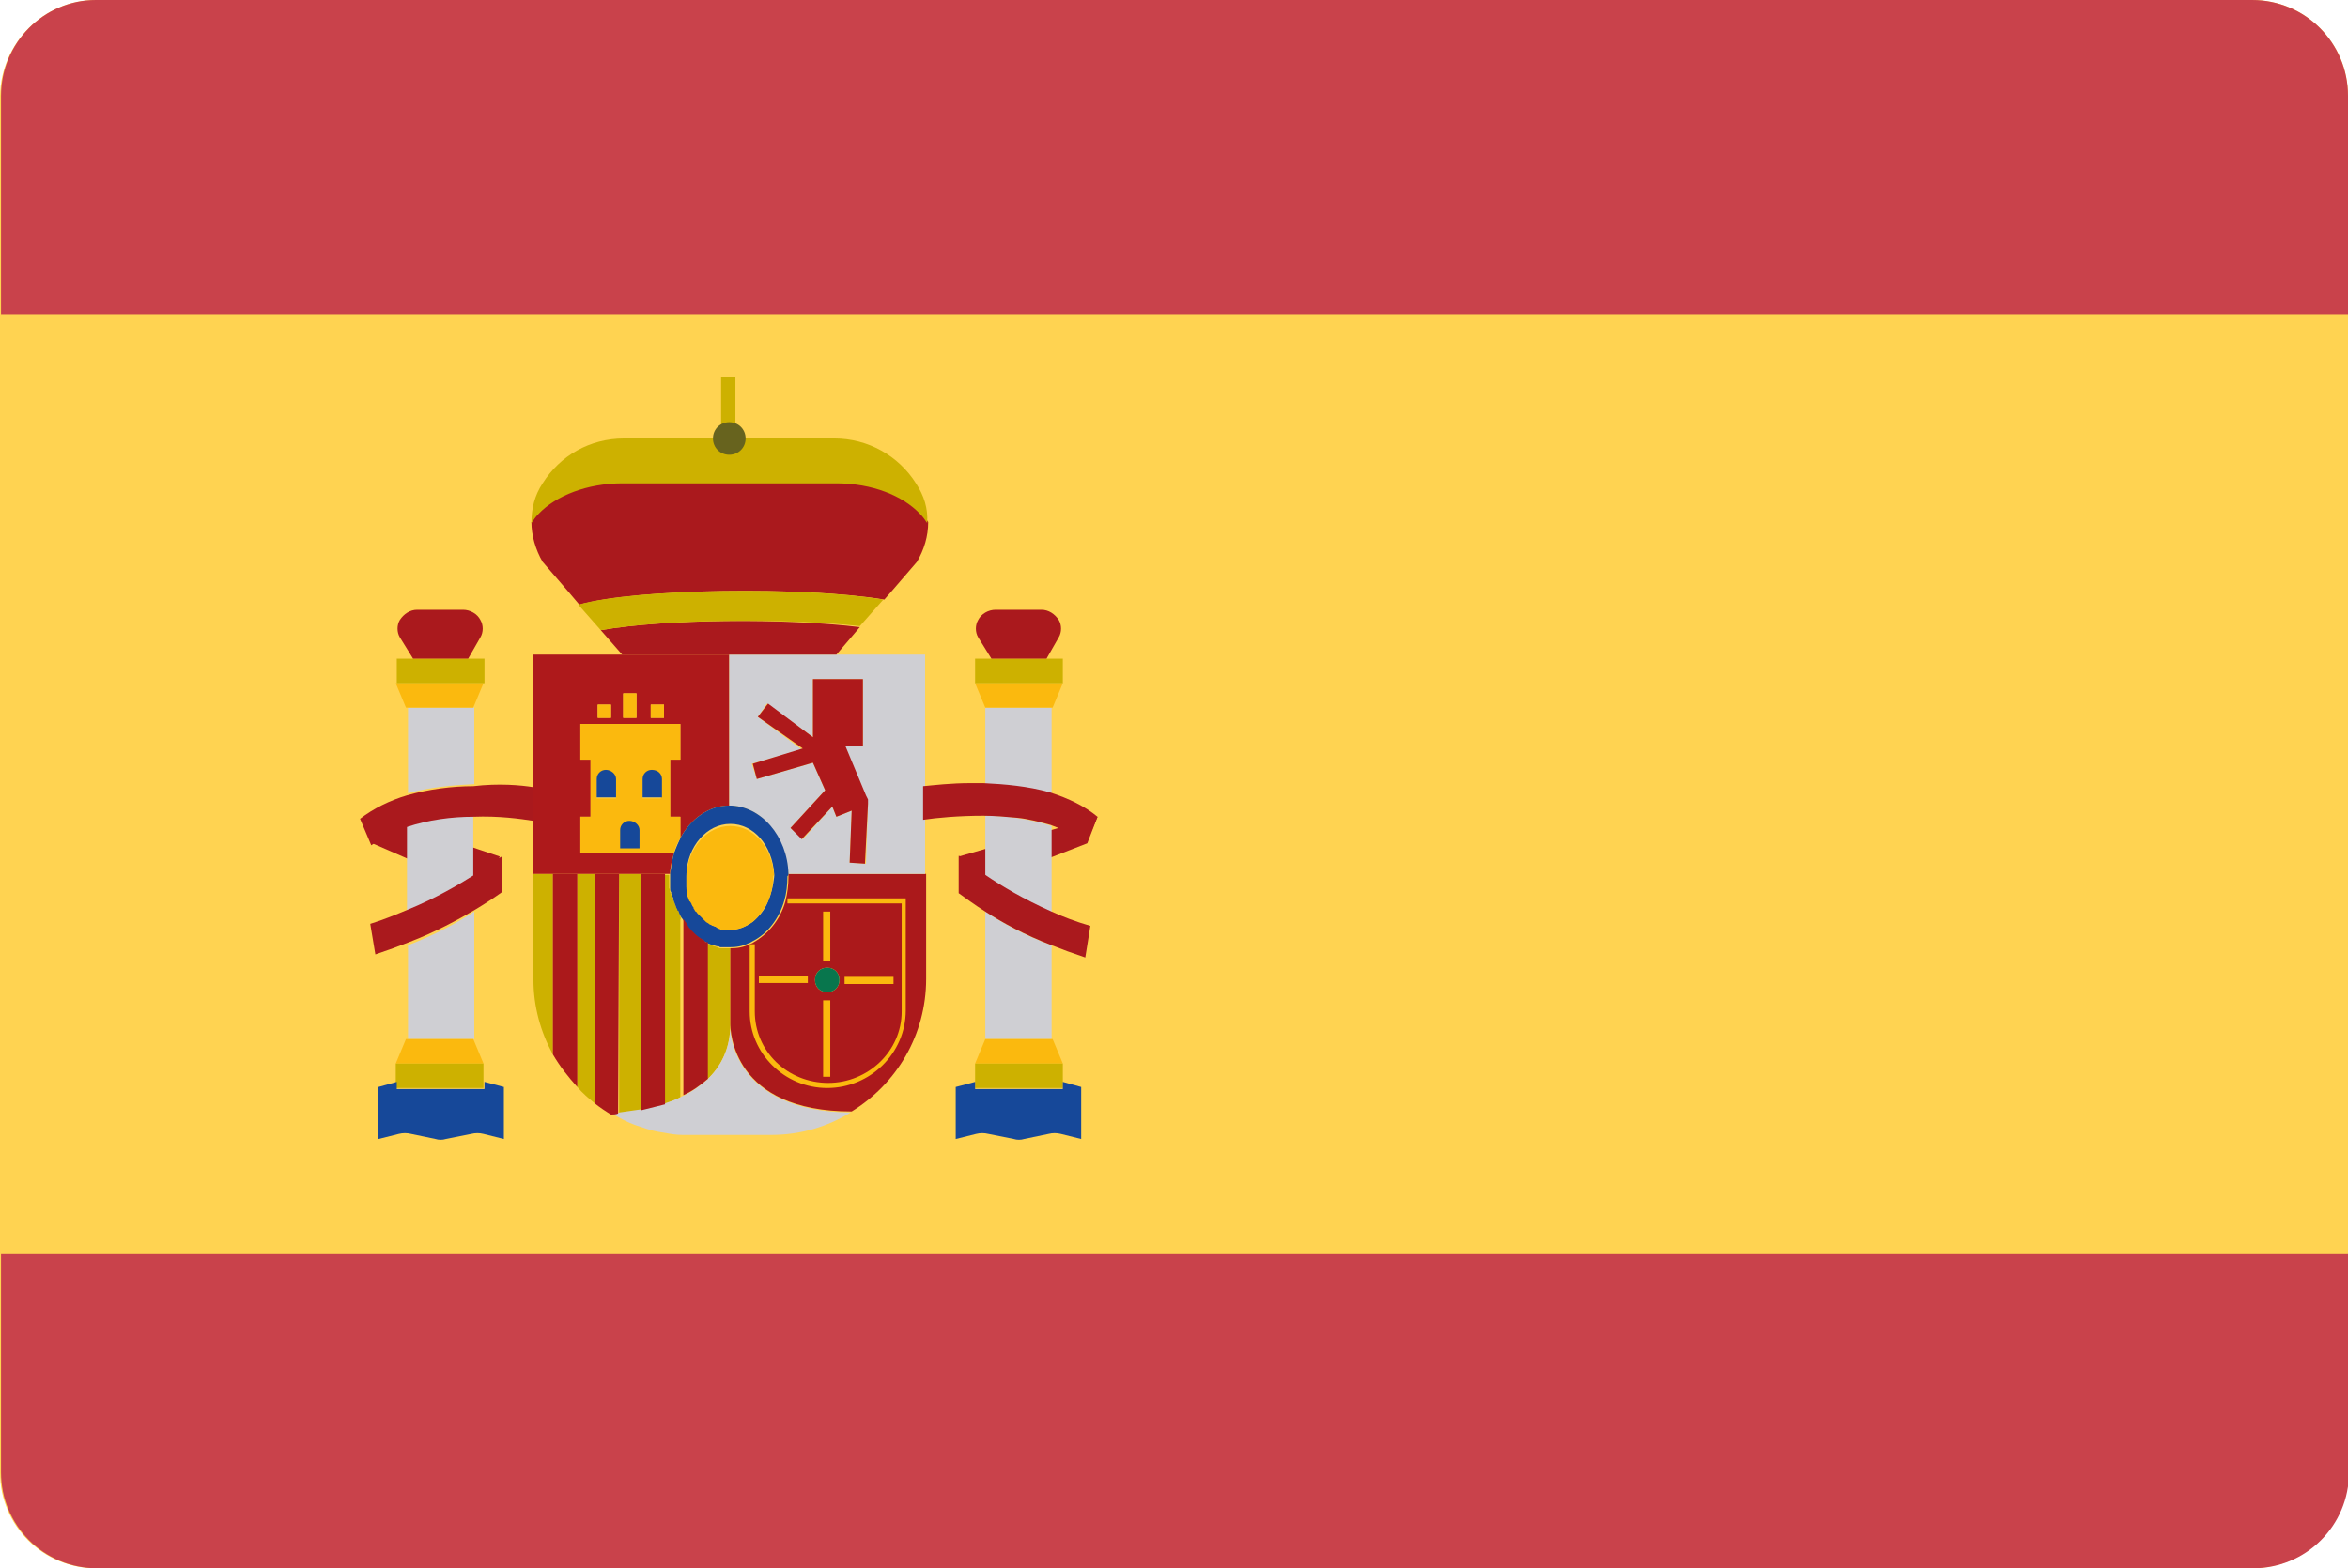 <?xml version="1.0" encoding="utf-8"?>
<!-- Generator: Adobe Illustrator 27.9.0, SVG Export Plug-In . SVG Version: 6.00 Build 0)  -->
<svg version="1.1" id="katman_1" xmlns="http://www.w3.org/2000/svg" xmlns:xlink="http://www.w3.org/1999/xlink" x="0px" y="0px"
	 viewBox="0 0 230.2 153.8" style="enable-background:new 0 0 230.2 153.8;" xml:space="preserve">
<style type="text/css">
	.st0{clip-path:url(#SVGID_00000001654766900218457800000012058328159236820115_);fill:#FFD351;}
	.st1{clip-path:url(#SVGID_00000001654766900218457800000012058328159236820115_);fill:#C9424B;}
	.st2{clip-path:url(#SVGID_00000001654766900218457800000012058328159236820115_);fill:#AA191D;}
	.st3{clip-path:url(#SVGID_00000001654766900218457800000012058328159236820115_);fill:#CDB100;}
	.st4{clip-path:url(#SVGID_00000001654766900218457800000012058328159236820115_);fill:#AE191B;}
	.st5{clip-path:url(#SVGID_00000001654766900218457800000012058328159236820115_);fill:#CFCFD3;}
	.st6{clip-path:url(#SVGID_00000001654766900218457800000012058328159236820115_);fill:#AB191B;}
	.st7{clip-path:url(#SVGID_00000001654766900218457800000012058328159236820115_);fill:#164899;}
	.st8{clip-path:url(#SVGID_00000001654766900218457800000012058328159236820115_);fill:#FBB90E;}
	.st9{clip-path:url(#SVGID_00000001654766900218457800000012058328159236820115_);fill:#08764D;}
	.st10{clip-path:url(#SVGID_00000001654766900218457800000012058328159236820115_);fill:#67631E;}
</style>
<g>
	<defs>
		<rect id="SVGID_1_" width="230.2" height="153.8"/>
	</defs>
	<clipPath id="SVGID_00000098903895938584269100000017125227380720381828_">
		<use xlink:href="#SVGID_1_"  style="overflow:visible;"/>
	</clipPath>
	<path style="clip-path:url(#SVGID_00000098903895938584269100000017125227380720381828_);fill:#FFD351;" d="M230.2,9.4v21.4V123
		v21.4c0,5.2-4.2,9.4-9.4,9.4H9.4c-5.2,0-9.4-4.2-9.4-9.4V123h0V30.8h0V9.4C0.1,4.2,4.3,0,9.4,0h211.4C226,0,230.2,4.2,230.2,9.4z"
		/>
	
		<rect x="0.1" y="30.8" style="clip-path:url(#SVGID_00000098903895938584269100000017125227380720381828_);fill:#FFD351;" width="230.1" height="92.3"/>
	<path style="clip-path:url(#SVGID_00000098903895938584269100000017125227380720381828_);fill:#C9424B;" d="M0.1,123v21.4
		c0,5.2,4.2,9.4,9.4,9.4h211.4c5.2,0,9.4-4.2,9.4-9.4V123H0.1z M230.2,9.4v21.4H0.1V9.4C0.1,4.2,4.3,0,9.4,0h211.4
		C226,0,230.2,4.2,230.2,9.4z"/>
	<polygon style="clip-path:url(#SVGID_00000098903895938584269100000017125227380720381828_);fill:#AA191D;" points="94,84 
		107.6,80.1 106.6,82.7 94,87.6 94,84 	"/>
	<polygon style="clip-path:url(#SVGID_00000098903895938584269100000017125227380720381828_);fill:#AA191D;" points="37.1,80 49,84 
		47.5,87.5 36.5,82.7 	"/>
	<path style="clip-path:url(#SVGID_00000098903895938584269100000017125227380720381828_);fill:#CDB100;" d="M66.6,89.6
		c0-0.1-0.1-0.2-0.1-0.3c0,0,0-0.1-0.1-0.1c0-0.1-0.1-0.2-0.1-0.2c-0.1-0.3-0.2-0.5-0.3-0.8c0-0.1,0-0.1-0.1-0.2
		c0-0.1,0-0.2-0.1-0.2c0-0.1,0-0.2-0.1-0.3c0-0.1,0-0.3-0.1-0.4c0-0.1,0-0.2,0-0.3c0-0.1,0-0.3,0-0.4c0-0.1,0-0.2,0-0.3
		c0-0.1,0-0.2,0-0.3h-0.6v22.5c0.6-0.2,1.2-0.4,1.7-0.7V90.2C66.8,90,66.7,89.8,66.6,89.6z M60.7,85.7v23.5c0.7-0.1,1.4-0.2,2.1-0.3
		V85.7H60.7z M52.3,85.7v10.4c0,2.6,0.7,5.1,1.9,7.3V85.7H52.3z M71.2,93c-0.1,0-0.2,0-0.2,0c-0.1,0-0.2,0-0.3,0
		c-0.1,0-0.2,0-0.3-0.1c-0.4-0.1-0.7-0.2-1.1-0.4v13.4c1.4-1.3,2.3-3.1,2.3-5.4V93C71.4,93,71.3,93,71.2,93z M58.3,85.7v22.5
		c-0.6-0.5-1.2-1-1.7-1.6V85.7H58.3z"/>
	<path style="clip-path:url(#SVGID_00000098903895938584269100000017125227380720381828_);fill:#AE191B;" d="M65.1,70.4h-1.3v-1.3
		h1.3V70.4z M62.4,70.4h-1.3V68h1.3V70.4z M59.9,70.4h-1.3v-1.3h1.3V70.4z M52.3,64.2v21.5h13.4c0-0.7,0.2-1.4,0.4-2.1h-9.2v-3.5h1
		v-5.6h-1v-3.5h9.8v3.5h-1v5.6h1v2.1c1-1.9,2.8-3.2,4.8-3.2V64.2H52.3z"/>
	<path style="clip-path:url(#SVGID_00000098903895938584269100000017125227380720381828_);fill:#CFCFD3;" d="M83.4,109.1
		c-2.3,1.4-4.9,2.2-7.8,2.2h-8.1c-0.2,0-0.4,0-0.6,0c-0.6,0-1.2-0.1-1.7-0.2c-0.8-0.1-1.6-0.3-2.4-0.6c-0.7-0.2-1.4-0.5-2.1-0.9
		c-0.2-0.1-0.5-0.3-0.7-0.4c0.2,0,0.5,0,0.7-0.1c0.7-0.1,1.4-0.2,2.1-0.3c0.8-0.2,1.6-0.4,2.4-0.6c0.6-0.2,1.2-0.4,1.7-0.7
		c0.9-0.4,1.7-1,2.4-1.6c1.4-1.3,2.3-3.1,2.3-5.4C71.5,101.1,71.8,109,83.4,109.1z"/>
	<path style="clip-path:url(#SVGID_00000098903895938584269100000017125227380720381828_);fill:#AB191B;" d="M81.1,97.3
		c-0.7,0-1.2-0.5-1.2-1.2c0-0.7,0.5-1.2,1.2-1.2c0.7,0,1.2,0.5,1.2,1.2C82.3,96.8,81.8,97.3,81.1,97.3z M77.3,85.7
		c0,0.1,0,0.2,0,0.3c0,0.8-0.1,1.6-0.3,2.4c0,0,0,0,0,0c-0.5,1.8-1.7,3.2-3.1,4c-0.1,0.1-0.2,0.1-0.4,0.2c-0.6,0.3-1.2,0.4-1.9,0.4
		v7.4c0,0.7,0.2,8.6,11.9,8.6c4.4-2.7,7.3-7.5,7.3-13V85.7L77.3,85.7L77.3,85.7z"/>
	<path style="clip-path:url(#SVGID_00000098903895938584269100000017125227380720381828_);fill:#CFCFD3;" d="M85.1,78.8l-0.2,5.9
		l-1.6-0.1l0.2-5.1L82,80.1l-0.4-1l-2.9,3.2l-1.2-1.1l3.4-3.7l-1.2-2.7l-5.5,1.6l-0.5-1.5l4.9-1.4l-4.3-3.2l0.9-1.3l4.5,3.3v-5.7
		h4.9v6.6h-1.8l2.1,4.9l0.1,0.4L85.1,78.8z M71.5,64.2V79c3.1,0,5.6,3,5.8,6.7h13.4V64.2H71.5z"/>
	<path style="clip-path:url(#SVGID_00000098903895938584269100000017125227380720381828_);fill:#164899;" d="M75.3,88.4
		c-0.3,0.8-0.9,1.5-1.5,2c-0.7,0.5-1.4,0.8-2.3,0.8c-0.1,0-0.2,0-0.3,0c0,0-0.1,0-0.1,0c-0.1,0-0.1,0-0.2,0c-0.1,0-0.2,0-0.3-0.1
		c-0.1,0-0.1,0-0.2-0.1c-0.1,0-0.1,0-0.2-0.1c-0.2-0.1-0.4-0.1-0.5-0.3c-0.1,0-0.2-0.1-0.2-0.1c-0.1-0.1-0.2-0.1-0.2-0.2
		c-0.1-0.1-0.1-0.1-0.2-0.2c-0.1,0-0.1-0.1-0.2-0.2c-0.1-0.1-0.1-0.1-0.2-0.2c0,0-0.1-0.1-0.1-0.1c0-0.1-0.1-0.1-0.1-0.1
		c-0.1-0.1-0.1-0.2-0.2-0.2c0-0.1-0.1-0.2-0.2-0.3c0,0,0,0,0,0C68,89,68,88.9,67.9,88.8c0-0.1-0.1-0.2-0.1-0.3c0,0,0,0,0,0
		c0,0,0-0.1-0.1-0.2c0,0,0-0.1-0.1-0.1c-0.1-0.2-0.1-0.3-0.2-0.5c0-0.1,0-0.1,0-0.2c0-0.2-0.1-0.3-0.1-0.5c0-0.1,0-0.2,0-0.3
		c0-0.1,0-0.2,0-0.3c0-0.1,0-0.3,0-0.4c0-0.1,0-0.2,0-0.3c0.1-2.7,2-4.9,4.3-4.9c2.3,0,4.1,2.1,4.3,4.9c0,0.1,0,0.2,0,0.3
		C75.8,86.9,75.6,87.7,75.3,88.4z M77.3,85.7c-0.1-3.7-2.7-6.7-5.8-6.7c-2,0-3.8,1.3-4.8,3.2c-0.2,0.4-0.4,0.9-0.6,1.4
		c-0.2,0.7-0.3,1.4-0.4,2.1v0.7c0,0.1,0,0.3,0,0.4c0,0.1,0,0.2,0,0.3c0,0.1,0,0.3,0.1,0.4c0,0.1,0,0.2,0.1,0.3c0,0.1,0,0.2,0.1,0.2
		c0,0.1,0,0.1,0,0.2c0.1,0.3,0.2,0.5,0.3,0.8c0,0.1,0.1,0.1,0.1,0.2c0,0.1,0,0.1,0.1,0.1c0,0.1,0.1,0.2,0.1,0.3
		c0.1,0.2,0.2,0.4,0.3,0.5c0,0,0,0,0,0c0.1,0.1,0.1,0.2,0.2,0.3c0.1,0.1,0.1,0.2,0.2,0.3c0,0.1,0.1,0.1,0.1,0.2
		c0.4,0.5,0.9,1,1.5,1.3c0,0,0.1,0,0.1,0.1c0.1,0,0.1,0.1,0.2,0.1c0.3,0.2,0.7,0.3,1.1,0.4c0.1,0,0.2,0,0.3,0.1c0.1,0,0.2,0,0.3,0
		c0.1,0,0.2,0,0.2,0c0.1,0,0.2,0,0.4,0c0.7,0,1.3-0.1,1.9-0.4c0.1,0,0.2-0.1,0.4-0.2c1.4-0.7,2.6-2.2,3.1-4c0,0,0,0,0,0
		c0.2-0.7,0.3-1.5,0.3-2.4C77.3,85.9,77.3,85.8,77.3,85.7z"/>
	<path style="clip-path:url(#SVGID_00000098903895938584269100000017125227380720381828_);fill:#FBB90E;" d="M75.8,86
		c0,0.9-0.2,1.7-0.5,2.4c-0.4,0.8-0.9,1.5-1.5,2c-0.7,0.5-1.4,0.8-2.3,0.8c-0.1,0-0.2,0-0.3,0c0,0-0.1,0-0.1,0c-0.1,0-0.1,0-0.2,0
		c-0.1,0-0.2,0-0.3-0.1c-0.1,0-0.1,0-0.2-0.1c-0.1,0-0.1,0-0.2-0.1c-0.2-0.1-0.4-0.1-0.5-0.2c-0.1,0-0.2-0.1-0.2-0.1
		c-0.1-0.1-0.2-0.1-0.3-0.2c-0.1-0.1-0.1-0.1-0.2-0.2c-0.1-0.1-0.1-0.1-0.2-0.2c-0.1-0.1-0.1-0.1-0.2-0.2c0,0-0.1-0.1-0.1-0.1
		c0,0-0.1-0.1-0.1-0.1c-0.1-0.1-0.1-0.2-0.2-0.2c-0.1-0.1-0.1-0.2-0.2-0.3c0,0,0,0,0,0C68,89,68,88.9,67.9,88.9
		c0-0.1-0.1-0.2-0.1-0.2c0,0,0,0,0,0c0-0.1,0-0.1-0.1-0.2c0,0,0-0.1-0.1-0.1c-0.1-0.2-0.1-0.3-0.2-0.5c0-0.1,0-0.1,0-0.2
		c0-0.2-0.1-0.4-0.1-0.5c0-0.1,0-0.2,0-0.3c0-0.1,0-0.2,0-0.3c0-0.1,0-0.3,0-0.4c0-0.1,0-0.2,0-0.3c0.1-2.7,2-4.9,4.3-4.9
		c2.3,0,4.1,2.1,4.3,4.9C75.8,85.8,75.8,85.9,75.8,86z"/>
	<path style="clip-path:url(#SVGID_00000098903895938584269100000017125227380720381828_);fill:#CFCFD3;" d="M39.9,81v8.5
		c2.7-1.2,4.9-2.5,6.5-3.6V80C44.4,80,42.1,80.3,39.9,81z M46.5,76.9v-7.5h-6.5v8.4C42.1,77.2,44.4,77,46.5,76.9z M46.5,89.4v12.5
		h-6.5v-9.2C42.6,91.7,44.8,90.5,46.5,89.4z"/>
	<path style="clip-path:url(#SVGID_00000098903895938584269100000017125227380720381828_);fill:#FBB90E;" d="M39.8,101.9l-1,2.4h8.6
		l-1-2.4h-6.5H39.8z M39.8,69.4l-1-2.4h8.6l-1,2.4H39.8z"/>
	<path style="clip-path:url(#SVGID_00000098903895938584269100000017125227380720381828_);fill:#CDB100;" d="M38.8,104.3v1.7v0.7
		h8.6v-0.7v-1.7H38.8z M47.5,67h-8.6v-2.4h1.7h5.4h1.5V67z"/>
	<path style="clip-path:url(#SVGID_00000098903895938584269100000017125227380720381828_);fill:#AA191D;" d="M86.7,58.8l0.7-0.8
		l2.5-2.9c0.7-1.2,1.1-2.5,1.1-3.9c-0.2-0.3-0.4-0.6-0.7-0.9c-1.7-1.8-4.8-3-8.2-3H61c-3.5,0-6.5,1.2-8.2,3
		c-0.3,0.3-0.5,0.6-0.7,0.9c0,1.3,0.4,2.7,1.1,3.9l2.5,2.9l1.1,1.3h0C62.4,57.7,78.9,57.5,86.7,58.8z M71.5,64.2H61l-2.1-2.4
		c6.2-1.1,18.1-1.2,25.4-0.3L82,64.2L71.5,64.2L71.5,64.2z"/>
	<path style="clip-path:url(#SVGID_00000098903895938584269100000017125227380720381828_);fill:#AB191B;" d="M69.1,92.3
		c0,0-0.1-0.1-0.1-0.1c-0.6-0.3-1.1-0.8-1.5-1.3c0-0.1-0.1-0.1-0.1-0.2c-0.1-0.1-0.1-0.2-0.2-0.3c-0.1-0.1-0.1-0.2-0.2-0.3
		c0,0,0,0,0,0v17.3c0.9-0.4,1.7-1,2.4-1.6V92.4C69.2,92.4,69.1,92.4,69.1,92.3z M62.8,85.7v23.2c0.8-0.2,1.6-0.4,2.4-0.6V85.7
		L62.8,85.7L62.8,85.7z M60.7,85.7h-2.4v22.5c0.5,0.4,1.1,0.8,1.6,1.1c0.2,0,0.5,0,0.7-0.1L60.7,85.7L60.7,85.7z M56.6,85.7v20.9
		c-0.9-1-1.7-2-2.4-3.2V85.7H56.6z"/>
	<polygon style="clip-path:url(#SVGID_00000098903895938584269100000017125227380720381828_);fill:#AE191B;" points="85.1,78.4 
		85.1,78.8 84.8,84.7 83.3,84.6 83.5,79.5 82,80.1 81.6,79.1 78.6,82.3 77.5,81.2 80.9,77.5 79.7,74.8 74.2,76.4 73.8,74.9 
		78.7,73.4 74.3,70.3 75.3,69 79.7,72.3 79.7,66.6 84.6,66.6 84.6,73.2 82.9,73.2 84.9,78 	"/>
	<path style="clip-path:url(#SVGID_00000098903895938584269100000017125227380720381828_);fill:#08764D;" d="M79.9,96.1
		c0-0.7,0.5-1.2,1.2-1.2c0.7,0,1.2,0.5,1.2,1.2s-0.5,1.2-1.2,1.2C80.4,97.3,79.9,96.8,79.9,96.1z"/>
	<path style="clip-path:url(#SVGID_00000098903895938584269100000017125227380720381828_);fill:#FBB90E;" d="M65.1,70.4h-1.3v-1.3
		h1.3V70.4z M59.9,70.4h-1.3v-1.3h1.3V70.4z M62.4,70.4h-1.3V68h1.3V70.4z M64.9,78.3H63v-1.8c0-0.5,0.4-0.9,0.9-0.9
		s0.9,0.4,0.9,0.9V78.3z M60.4,78.3h-1.9v-1.8c0-0.5,0.4-0.9,0.9-0.9c0.5,0,0.9,0.4,0.9,0.9L60.4,78.3L60.4,78.3z M66.7,74.5v-3.5
		h-9.8v3.5h1v5.6h-1v3.5h9.2c0.1-0.5,0.3-0.9,0.6-1.4v-2.1h-1v-5.6H66.7z"/>
	<path style="clip-path:url(#SVGID_00000098903895938584269100000017125227380720381828_);fill:#CDB100;" d="M89.8,47.4
		c-1.7-2.7-4.7-4.4-8-4.4h-9.7v-6h-1.4v6h-9.5c-3.4,0-6.3,1.7-8,4.4c-0.8,1.2-1.1,2.5-1.1,3.9c0.2-0.3,0.4-0.6,0.7-0.9
		c1.7-1.8,4.8-3,8.2-3H82c3.5,0,6.5,1.2,8.2,3c0.3,0.3,0.5,0.6,0.7,0.9C91,49.9,90.6,48.6,89.8,47.4z M58.9,61.8l-2.2-2.5
		c5.6-1.6,22.2-1.8,29.9-0.5l-2.3,2.6C77,60.6,65.1,60.7,58.9,61.8z"/>
	<path style="clip-path:url(#SVGID_00000098903895938584269100000017125227380720381828_);fill:#AA191D;" d="M46.5,85.8
		c-1.6,1-3.8,2.3-6.5,3.4c-1.2,0.5-2.4,1-3.7,1.4l0.5,3c1.2-0.4,2.3-0.8,3.3-1.2c2.6-1,4.8-2.2,6.5-3.2c1-0.6,1.9-1.2,2.6-1.7V84
		C48.4,84.4,47.6,85.1,46.5,85.8z M52.3,77.2v3.3c-1.3-0.2-3.4-0.5-5.9-0.4c-2.1,0-4.4,0.3-6.5,1c-1.3,0.4-2.4,1-3.5,1.8l-1.1-2.6
		c1.3-1,2.9-1.8,4.6-2.3c2.1-0.6,4.4-0.9,6.5-0.9C48.9,76.8,51.1,77,52.3,77.2z"/>
	<path style="clip-path:url(#SVGID_00000098903895938584269100000017125227380720381828_);fill:#CFCFD3;" d="M103.1,77.8v-8.4h-6.5
		v7.5C98.7,77,101,77.2,103.1,77.8z M96.6,89.4v12.5h6.5v-9.2C100.4,91.7,98.3,90.5,96.6,89.4z M103.1,81v8.5
		c-2.7-1.2-4.9-2.5-6.5-3.6V80C98.7,80,101,80.3,103.1,81z"/>
	<path style="clip-path:url(#SVGID_00000098903895938584269100000017125227380720381828_);fill:#FBB90E;" d="M95.6,104.3h8.6l-1-2.4
		h-0.1h-6.5L95.6,104.3z M96.6,69.4l-1-2.4h8.6l-1,2.4H96.6z"/>
	<path style="clip-path:url(#SVGID_00000098903895938584269100000017125227380720381828_);fill:#CDB100;" d="M95.6,104.3v1.7v0.7
		h8.6v-0.7v-1.7H95.6z M104.2,67h-8.6v-2.4h1.5h5.4h1.7V67z"/>
	<path style="clip-path:url(#SVGID_00000098903895938584269100000017125227380720381828_);fill:#164899;" d="M95.6,106.8v-0.7
		l-1.9,0.5v5.1l2-0.5c0.4-0.1,0.8-0.1,1.2,0l2.5,0.5c0.3,0.1,0.7,0.1,1,0l2.4-0.5c0.4-0.1,0.8-0.1,1.2,0l2,0.5v-5.1l-1.8-0.5v0.7
		L95.6,106.8L95.6,106.8z M47.5,106.8v-0.7l1.9,0.5v5.1l-2-0.5c-0.4-0.1-0.8-0.1-1.2,0l-2.5,0.5c-0.3,0.1-0.7,0.1-1,0l-2.4-0.5
		c-0.4-0.1-0.8-0.1-1.2,0l-2,0.5v-5.1l1.8-0.5v0.7L47.5,106.8L47.5,106.8z"/>
	<path style="clip-path:url(#SVGID_00000098903895938584269100000017125227380720381828_);fill:#AA191D;" d="M103.8,62.5
		c0.3-0.5,0.3-1.2,0-1.7c-0.4-0.6-1-1-1.7-1h-4.5c-0.7,0-1.4,0.4-1.7,1c-0.3,0.5-0.3,1.2,0,1.7l1.3,2.1h5.4L103.8,62.5z M45.9,64.6
		h-5.4l-1.3-2.1c-0.3-0.5-0.3-1.2,0-1.7c0.4-0.6,1-1,1.7-1h4.5c0.7,0,1.4,0.4,1.7,1c0.3,0.5,0.3,1.2,0,1.7L45.9,64.6z"/>
	<path style="clip-path:url(#SVGID_00000098903895938584269100000017125227380720381828_);fill:#AA191D;" d="M103.1,89.4
		c-2.7-1.2-4.9-2.5-6.5-3.6c-1.1-0.7-2-1.4-2.6-1.9v3.7c0.7,0.5,1.5,1.1,2.6,1.8c1.7,1.1,3.9,2.3,6.5,3.3c1,0.4,2.1,0.8,3.3,1.2
		l0.5-3.1C105.5,90.4,104.2,89.9,103.1,89.4z M107.6,80.1l-1.1,2.6c-1-0.8-2.2-1.3-3.5-1.8c-1.1-0.3-2.2-0.6-3.3-0.7
		c-1.1-0.1-2.2-0.2-3.3-0.2c-2.4,0-4.6,0.2-5.9,0.4v-3.3c1.1-0.1,2.7-0.3,4.7-0.3c0.4,0,0.8,0,1.2,0c2.1,0.1,4.4,0.3,6.5,0.9
		C104.8,78.3,106.4,79.1,107.6,80.1z"/>
	<path style="clip-path:url(#SVGID_00000098903895938584269100000017125227380720381828_);fill:#67631E;" d="M73.1,43
		c0,0.9-0.7,1.6-1.6,1.6c-0.9,0-1.6-0.7-1.6-1.6c0-0.9,0.7-1.6,1.6-1.6C72.4,41.4,73.1,42.1,73.1,43z"/>
	<path style="clip-path:url(#SVGID_00000098903895938584269100000017125227380720381828_);fill:#FBB90E;" d="M81.4,98.1h-0.7v7.5
		h0.7V98.1z M87.6,95.8h-4.8v0.7h4.8V95.8z M79.2,95.7h-4.8v0.7h4.8V95.7z M81.4,89.4h-0.7v4.8h0.7V89.4z M81.1,106.7
		c-4.2,0-7.6-3.4-7.6-7.5v-6.6h0.5v6.6c0,3.9,3.2,7,7.2,7c3.9,0,7.2-3.1,7.2-7V88.6H77.2v-0.5h11.6v11
		C88.8,103.3,85.3,106.7,81.1,106.7z"/>
	<path style="clip-path:url(#SVGID_00000098903895938584269100000017125227380720381828_);fill:#164899;" d="M61.7,80.5
		c-0.5,0-0.9,0.4-0.9,0.9v1.8h1.9v-1.8C62.7,80.9,62.2,80.5,61.7,80.5z M63.9,75.5c-0.5,0-0.9,0.4-0.9,0.9v1.8h1.9v-1.8
		C64.9,75.9,64.5,75.5,63.9,75.5z M60.4,76.4v1.8h-1.9v-1.8c0-0.5,0.4-0.9,0.9-0.9C59.9,75.5,60.4,75.9,60.4,76.4z"/>
</g>
</svg>
